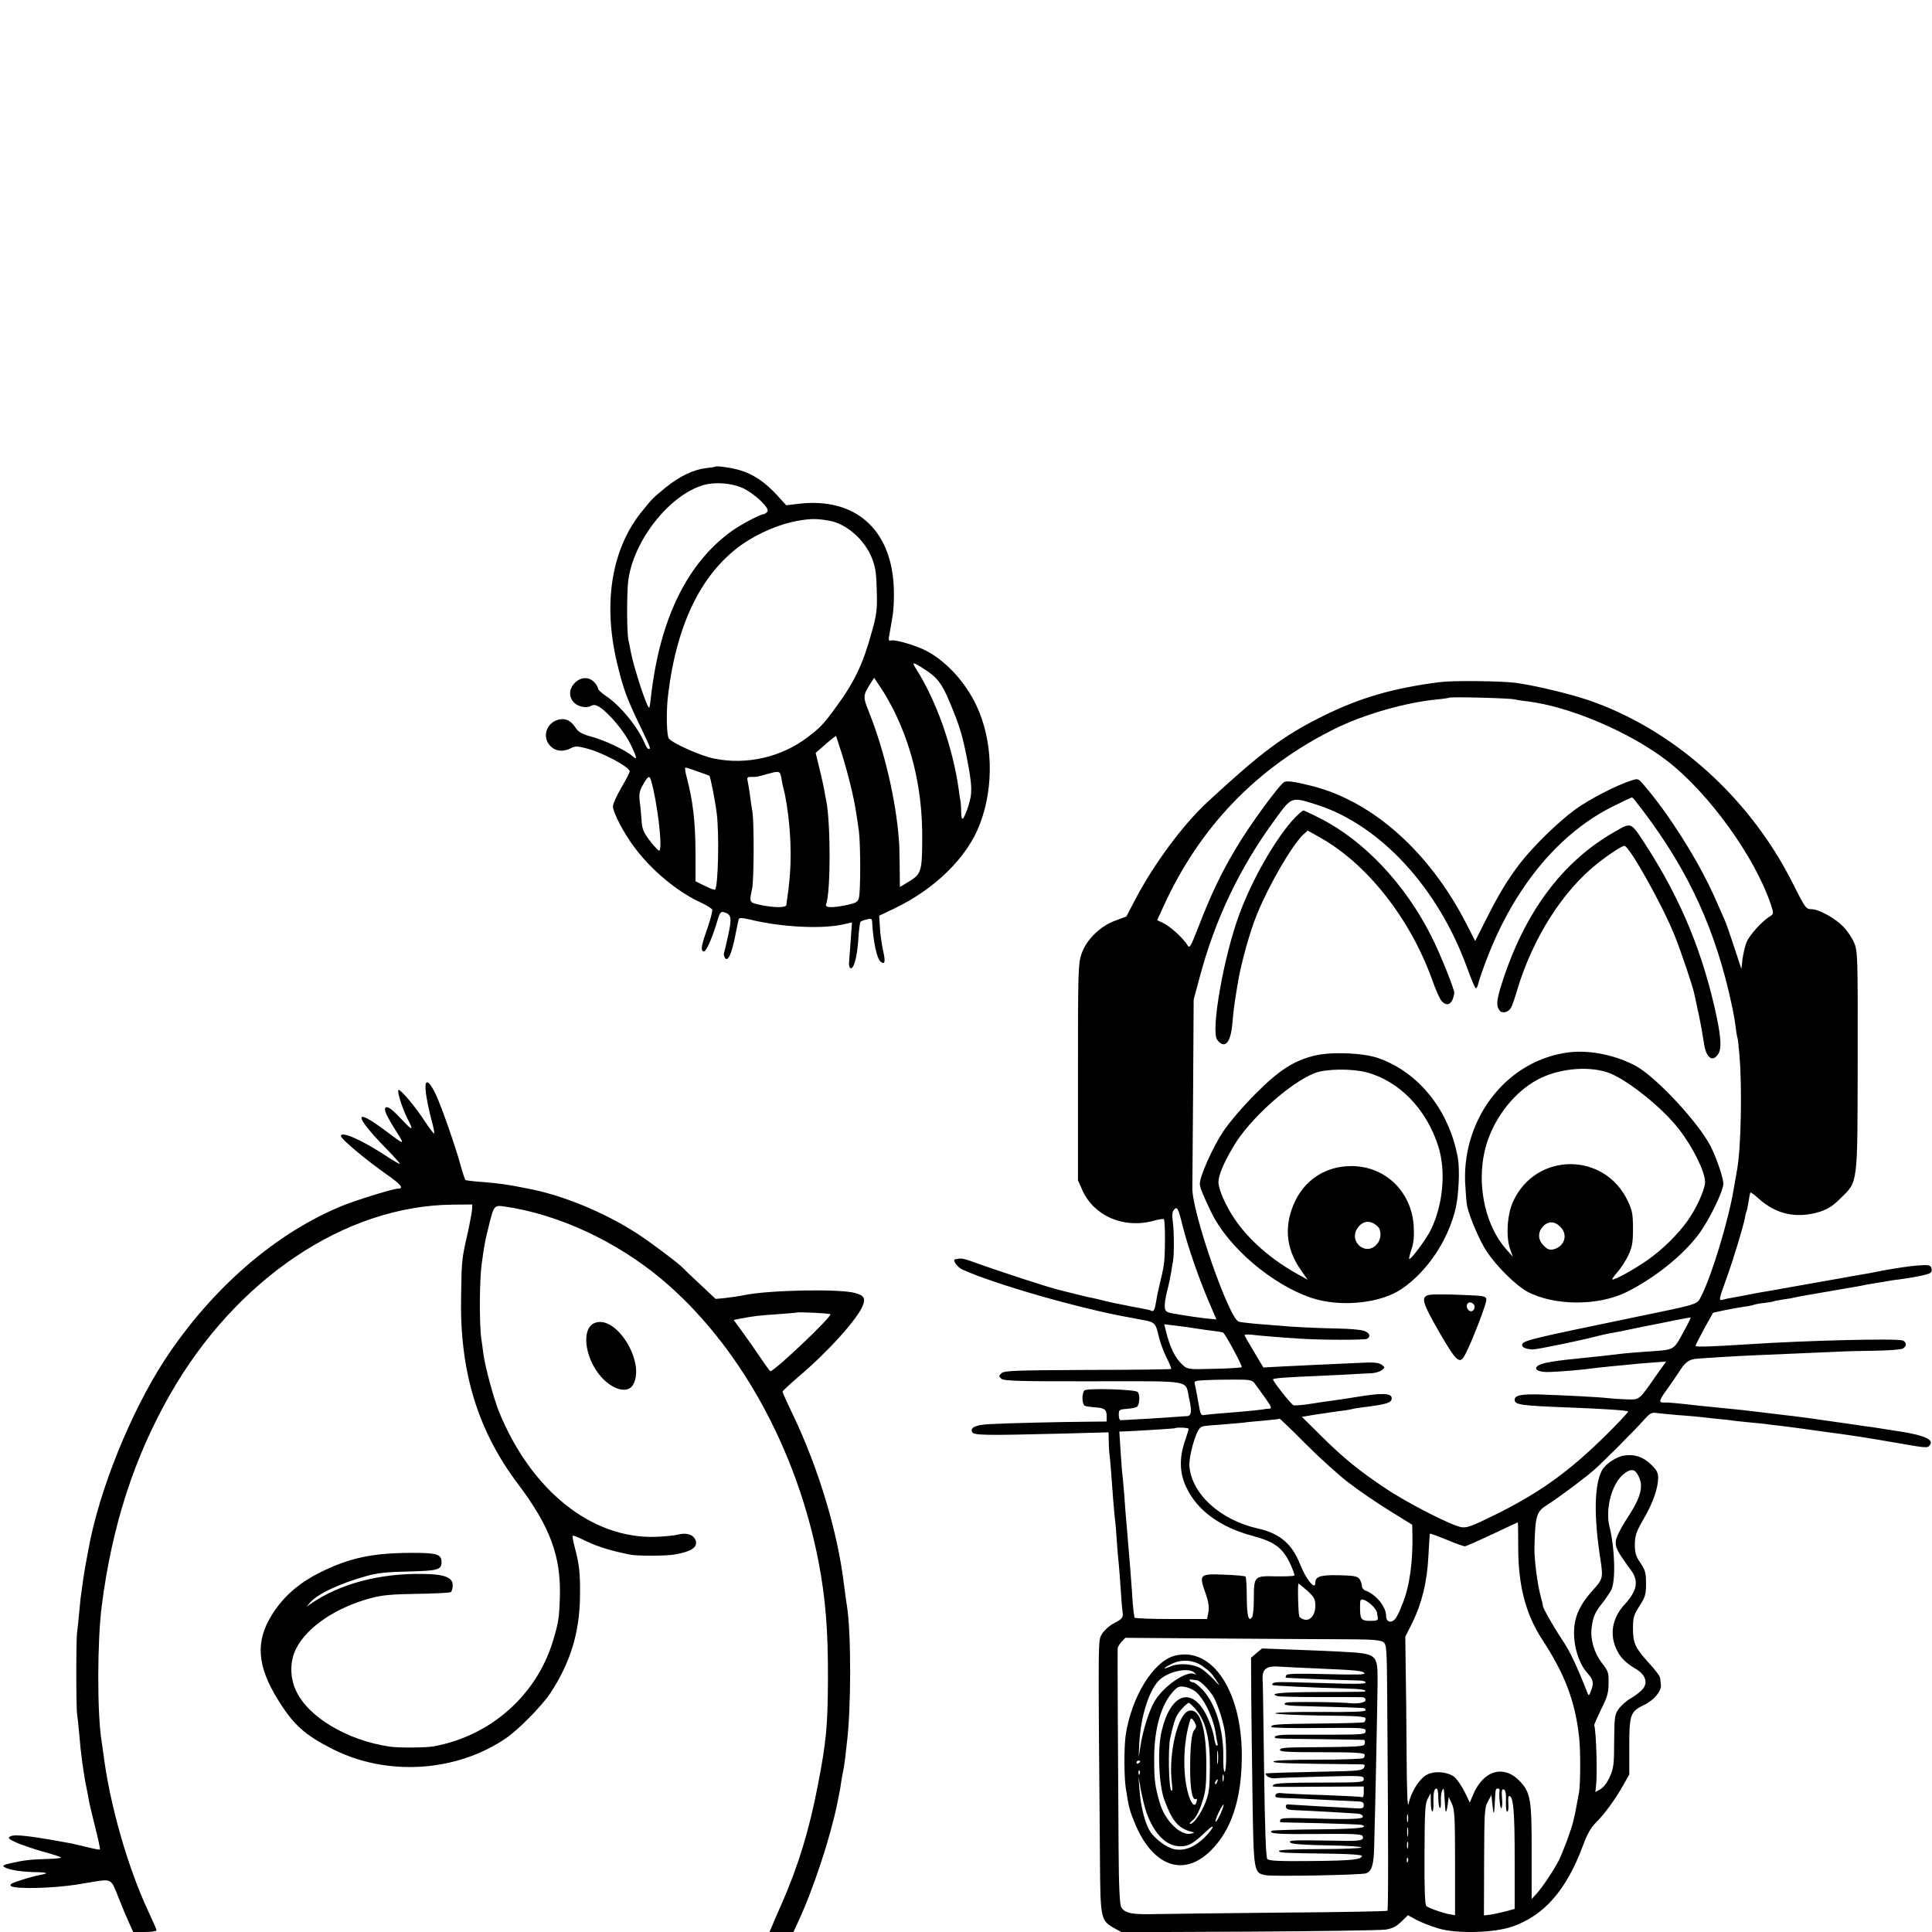 <?xml version="1.0" standalone="no"?>
<!DOCTYPE svg PUBLIC "-//W3C//DTD SVG 20010904//EN"
 "http://www.w3.org/TR/2001/REC-SVG-20010904/DTD/svg10.dtd">
<svg version="1.0" xmlns="http://www.w3.org/2000/svg"
 width="1037pt" height="1037pt" viewBox="0 0 1037 1037"
 preserveAspectRatio="xMidYMid meet">
<g transform="translate(0,1037) scale(0.1,-0.1)"
fill="#000000" stroke="none">
<path d="M3838 7865 c-2 -2 -25 -5 -51 -8 -66 -8 -140 -44 -212 -102 -73 -60
-70 -57 -128 -128 -163 -200 -211 -488 -137 -807 35 -147 52 -195 131 -358 53
-110 53 -112 40 -112 -5 0 -14 14 -21 31 -36 87 -132 204 -210 255 -22 15 -40
32 -40 38 0 7 -9 22 -20 34 -64 68 -173 -36 -112 -106 22 -25 67 -35 94 -21
15 8 26 6 46 -6 51 -33 131 -128 166 -199 36 -73 39 -91 9 -63 -33 29 -148 84
-215 102 -50 13 -72 25 -85 44 -23 35 -44 50 -71 51 -80 1 -122 -91 -67 -145
27 -28 69 -32 109 -11 23 12 35 12 84 -1 87 -22 232 -100 232 -124 0 -5 -20
-44 -45 -87 -25 -42 -45 -87 -45 -100 0 -33 61 -150 119 -225 92 -122 230
-236 356 -293 29 -14 55 -30 58 -37 2 -7 -9 -50 -25 -97 -34 -95 -38 -121 -22
-127 13 -4 44 64 71 154 16 54 21 62 38 57 41 -12 44 -29 24 -122 -10 -48 -21
-92 -23 -98 -2 -6 0 -17 5 -25 15 -24 35 18 54 111 9 47 18 90 20 96 3 9 19 8
62 -2 168 -41 387 -52 502 -25 l44 10 -7 -97 c-4 -53 -8 -108 -9 -121 -1 -13
3 -26 8 -28 18 -6 36 63 42 155 3 48 8 90 12 94 3 4 18 10 34 13 22 6 27 4 28
-11 5 -103 25 -198 45 -215 24 -20 28 -2 14 58 -7 32 -15 87 -17 123 l-4 65
78 37 c221 105 396 277 463 456 77 203 69 450 -20 637 -59 123 -155 229 -261
288 -53 30 -177 67 -198 59 -11 -4 -13 3 -7 34 4 22 12 66 17 99 6 33 9 105 6
160 -16 308 -210 476 -510 441 l-67 -8 -50 55 c-63 69 -129 113 -198 133 -47
14 -127 25 -134 19z m145 -113 c65 -29 151 -110 136 -128 -6 -8 -16 -14 -21
-14 -17 0 -124 -57 -170 -90 -241 -174 -386 -472 -434 -890 -3 -30 -7 -56 -9
-58 -10 -10 -83 213 -100 303 -3 17 -8 44 -12 60 -9 42 -9 249 -1 318 28 216
222 462 406 514 61 17 147 10 205 -15z m469 -177 c93 -17 190 -103 229 -203
18 -45 23 -81 25 -172 3 -102 0 -128 -27 -223 -46 -170 -94 -270 -193 -404
-66 -91 -85 -110 -151 -160 -141 -107 -326 -150 -500 -115 -70 13 -223 81
-245 108 -12 14 -15 148 -4 234 47 391 186 667 412 818 83 55 192 100 280 116
73 13 105 13 174 1z m507 -795 c71 -45 96 -77 139 -180 52 -124 67 -174 91
-295 30 -153 31 -191 9 -260 -26 -79 -38 -90 -39 -35 0 25 -2 53 -4 62 -2 9
-6 36 -9 60 -32 230 -123 485 -234 656 -19 30 -8 28 47 -8z m-161 -224 c103
-209 153 -435 152 -684 -1 -189 -3 -194 -90 -245 l-30 -18 -1 113 c-1 62 -2
124 -4 138 -16 215 -77 476 -158 681 -37 93 -37 93 10 168 l15 23 35 -53 c20
-28 51 -84 71 -123z m-279 -233 c33 -106 66 -241 76 -313 4 -25 11 -70 15
-100 9 -66 10 -324 0 -360 -5 -21 -16 -27 -61 -37 -83 -17 -122 -16 -115 3 25
65 25 430 1 556 -3 13 -8 39 -11 58 -3 19 -15 72 -26 117 l-20 82 38 33 c36
32 67 57 71 58 1 0 15 -44 32 -97z m-774 -94 c33 -11 61 -22 63 -23 5 -5 32
-141 39 -201 14 -108 8 -394 -9 -410 -2 -3 -27 6 -55 20 l-50 25 0 163 c-1
159 -14 269 -47 395 -8 28 -11 52 -7 52 4 0 34 -9 66 -21z m450 -41 c4 -24 9
-47 11 -53 10 -35 24 -121 30 -190 13 -138 10 -263 -11 -400 -2 -11 -4 -26 -4
-32 -1 -16 -65 -16 -141 0 -59 13 -59 13 -43 87 10 47 11 345 2 410 -6 36 -12
79 -14 95 -2 17 -7 45 -10 63 -7 30 -6 32 19 32 31 0 24 -1 83 15 69 19 70 19
78 -27z m-701 -5 c34 -115 64 -367 45 -379 -4 -2 -26 21 -49 51 -35 45 -43 63
-46 107 -2 29 -6 76 -10 104 -5 43 -2 58 18 93 25 45 34 50 42 24z"/>
<path d="M7730 6709 c-251 -32 -432 -84 -632 -184 -209 -104 -325 -190 -617
-460 -131 -121 -288 -333 -387 -522 l-48 -92 -61 -23 c-81 -30 -155 -103 -180
-178 -18 -51 -19 -97 -19 -635 l0 -580 23 -52 c61 -138 219 -208 377 -167 31
9 58 13 61 10 8 -7 8 -195 0 -243 -3 -24 -13 -69 -21 -100 -8 -32 -17 -75 -20
-97 -7 -44 -14 -58 -25 -52 -4 3 -21 7 -37 10 -16 3 -54 10 -84 16 -30 6 -66
13 -80 16 -14 3 -41 9 -60 14 -19 5 -46 11 -60 14 -14 2 -54 12 -90 21 -36 9
-72 18 -80 20 -57 13 -337 104 -484 158 -22 8 -47 13 -55 12 -9 -2 -19 -4 -23
-4 -18 -2 8 -41 35 -54 169 -78 633 -211 897 -258 30 -6 69 -13 85 -16 51 -9
60 -19 73 -80 7 -32 26 -85 42 -117 17 -33 28 -61 26 -64 -3 -2 -205 -5 -450
-5 -392 -2 -447 -4 -461 -18 -15 -14 -15 -17 1 -30 14 -11 100 -14 494 -13
543 0 490 10 513 -94 15 -66 12 -92 -11 -93 -9 0 -30 -2 -47 -3 -16 -2 -91 -6
-165 -11 -74 -4 -139 -8 -145 -8 -5 -1 -10 12 -10 28 0 28 2 30 45 33 25 2 49
7 54 12 14 14 15 69 2 79 -17 14 -272 21 -285 8 -16 -16 -14 -77 3 -83 7 -3
31 -6 53 -8 51 -3 63 -11 63 -47 l0 -29 -97 -1 c-150 -1 -450 -8 -532 -13 -75
-4 -107 -19 -92 -44 10 -16 74 -17 474 -7 l257 7 1 -44 c0 -24 2 -52 3 -63 4
-28 15 -165 21 -255 3 -41 8 -91 10 -110 3 -19 7 -73 10 -120 3 -47 8 -98 10
-115 2 -16 6 -75 10 -130 3 -55 8 -111 10 -125 6 -32 -1 -40 -50 -65 -21 -11
-48 -36 -60 -55 -22 -38 -21 13 -11 -1210 2 -321 4 -328 78 -370 l38 -21 683
3 c376 2 706 7 734 11 38 6 59 17 85 43 l35 34 44 -24 c24 -13 77 -34 117 -46
100 -31 303 -25 402 10 169 60 287 195 375 430 22 61 43 99 68 124 48 47 106
127 148 201 l34 60 0 150 c0 172 6 189 80 224 50 23 93 74 90 105 -1 11 -3 29
-4 38 0 10 -27 46 -59 80 -75 83 -87 107 -87 187 0 59 4 73 35 121 31 48 35
62 35 121 0 56 -4 72 -30 110 -25 36 -30 54 -30 100 1 48 7 67 47 136 50 85
78 166 78 221 0 28 -8 43 -40 73 -43 41 -88 55 -146 46 -40 -7 -98 -46 -116
-80 -41 -77 -44 -248 -7 -482 14 -94 12 -101 -41 -160 -54 -59 -83 -111 -95
-165 -20 -94 8 -216 65 -280 33 -36 36 -54 19 -97 -10 -26 -12 -27 -19 -8 -61
154 -91 217 -136 285 -48 72 -106 175 -103 182 1 2 -4 23 -11 48 -18 64 -36
206 -34 265 5 175 10 191 72 230 51 32 186 132 242 180 42 35 219 212 273 273
35 39 42 42 75 37 20 -2 66 -7 103 -10 36 -2 85 -7 110 -9 24 -3 73 -8 109
-12 36 -3 72 -7 80 -9 8 -1 51 -6 94 -10 43 -4 86 -8 95 -10 9 -1 43 -6 76 -9
33 -4 123 -16 200 -27 77 -10 158 -22 180 -25 22 -3 105 -16 185 -30 219 -38
214 -38 228 -21 24 28 -26 52 -150 72 -62 9 -120 19 -128 20 -8 2 -40 6 -70
10 -30 4 -64 9 -75 11 -205 30 -287 41 -360 49 -27 3 -84 10 -125 15 -71 9
-107 13 -240 26 -30 3 -71 7 -90 9 -121 14 -168 18 -187 17 -32 -2 -29 11 15
71 21 29 51 73 68 99 26 42 45 57 79 64 13 2 232 16 310 19 33 1 139 6 235 10
96 4 200 9 230 10 30 2 116 4 190 5 74 1 142 6 152 11 23 12 23 35 1 44 -32
12 -520 0 -823 -20 -202 -13 -290 -16 -289 -9 0 5 22 47 47 94 l47 84 60 13
c33 7 80 15 105 19 25 3 48 8 52 10 3 2 28 7 54 10 27 3 51 7 54 9 3 2 26 6
50 10 25 3 52 8 60 10 8 2 31 7 50 10 19 3 71 12 115 20 44 8 96 17 115 20 19
3 46 8 60 10 36 8 59 12 110 20 25 4 52 9 60 10 8 2 37 6 63 9 86 12 151 26
160 35 6 6 7 17 3 27 -5 14 -17 16 -79 11 -39 -3 -117 -15 -172 -25 -55 -11
-118 -23 -140 -26 -22 -3 -62 -11 -90 -16 -27 -5 -66 -12 -85 -15 -19 -3 -98
-17 -175 -31 -77 -14 -151 -27 -165 -29 -14 -2 -50 -9 -80 -15 -30 -6 -68 -13
-85 -16 -16 -2 -38 -7 -47 -10 -24 -7 -23 -1 18 112 37 102 90 277 100 328 2
16 7 32 9 35 2 4 6 27 10 51 4 25 8 47 11 49 2 2 21 -12 43 -32 95 -86 205
-109 329 -71 43 14 70 31 113 74 92 91 89 63 90 740 1 566 0 586 -20 632 -11
26 -38 65 -61 88 -44 44 -129 90 -167 90 -29 0 -34 6 -101 140 -232 462 -642
828 -1102 984 -102 34 -283 77 -385 91 -79 10 -333 13 -405 4z m400 -93 c14
-3 43 -8 65 -10 228 -27 553 -165 755 -321 222 -172 470 -515 555 -770 16 -50
16 -50 -7 -65 -41 -25 -107 -99 -123 -136 -8 -20 -18 -61 -22 -91 l-6 -54 -39
118 c-21 65 -45 132 -52 148 -8 17 -26 59 -42 95 -88 205 -255 471 -397 634
-24 27 -26 28 -63 16 -80 -26 -222 -99 -299 -155 -89 -64 -227 -199 -297 -290
-68 -90 -109 -157 -178 -293 l-62 -123 -45 88 c-197 387 -501 659 -826 743
-94 24 -136 30 -153 23 -23 -9 -187 -232 -258 -353 -80 -133 -137 -253 -201
-419 -48 -122 -49 -124 -64 -100 -25 38 -90 96 -126 114 l-34 16 34 74 c194
426 501 745 915 951 158 79 384 144 555 160 33 3 62 8 63 9 6 6 326 -2 352 -9z
m644 -540 c259 -327 413 -640 505 -1028 16 -68 33 -150 36 -183 4 -33 9 -63
11 -66 2 -3 7 -48 11 -100 14 -169 8 -484 -12 -600 -2 -13 -11 -65 -20 -115
-28 -167 -118 -463 -174 -572 -23 -45 -7 -40 -356 -112 -575 -119 -605 -126
-605 -150 0 -13 23 -22 58 -23 25 0 267 50 352 73 19 5 51 12 70 15 19 3 76
14 125 25 50 10 101 21 115 23 14 3 60 12 104 21 43 9 80 15 81 14 1 -2 -18
-40 -43 -85 -51 -92 -42 -88 -197 -98 -44 -3 -99 -8 -122 -10 -24 -3 -62 -7
-85 -10 -24 -3 -65 -7 -93 -10 -197 -19 -262 -30 -282 -47 -24 -20 9 -35 69
-32 71 3 186 13 223 19 17 2 57 7 90 10 33 3 80 8 105 10 25 3 80 8 124 11
l79 6 -52 -73 c-96 -138 -89 -132 -162 -130 -35 1 -77 4 -94 6 -43 6 -243 16
-365 20 -106 3 -140 -4 -140 -29 0 -26 32 -31 300 -41 177 -7 303 -15 309 -21
3 -2 -49 -58 -115 -123 -199 -198 -362 -315 -602 -433 -122 -60 -148 -70 -179
-65 -53 9 -288 129 -406 208 -141 94 -225 162 -346 282 l-103 102 71 12 c39 6
94 14 123 18 29 3 60 8 68 10 8 3 33 7 55 10 138 17 165 25 165 50 0 28 -51
30 -200 5 -30 -5 -77 -12 -105 -16 -27 -3 -86 -12 -130 -19 -44 -7 -85 -10
-92 -8 -14 6 -115 134 -110 140 6 6 78 11 247 18 85 4 173 8 195 10 22 1 58 3
81 4 22 0 49 8 60 16 19 15 19 15 0 30 -15 11 -41 14 -115 10 -176 -8 -335
-15 -428 -20 l-92 -5 -50 84 c-28 46 -51 87 -51 90 0 3 17 4 38 2 37 -5 161
-15 257 -21 113 -8 351 -8 363 -1 22 14 12 35 -21 44 -18 5 -76 10 -128 11
-120 2 -259 9 -329 16 -30 2 -86 7 -125 10 -38 4 -77 8 -86 11 -52 15 -253
593 -249 718 0 17 2 252 4 521 l3 490 31 115 c84 317 217 595 409 856 87 119
84 118 220 75 342 -109 653 -447 809 -879 19 -53 39 -101 44 -105 4 -5 11 6
15 25 4 18 27 85 52 148 148 378 388 664 677 805 50 25 93 45 95 45 2 0 9 -6
15 -14z m-2425 -2291 c28 -110 86 -278 140 -403 l40 -94 -62 6 c-34 4 -96 13
-137 20 -70 11 -75 14 -78 39 -2 15 4 55 13 89 9 35 18 79 21 98 3 19 7 46 10
60 7 37 6 160 -1 213 -5 32 -3 53 6 63 17 21 23 11 48 -91z m35 -540 c11 -2
57 -9 100 -15 44 -5 81 -11 82 -13 18 -20 104 -180 99 -185 -3 -3 -70 -8 -148
-9 -136 -4 -143 -3 -167 19 -44 39 -71 96 -94 192 l-7 28 57 -7 c31 -4 66 -8
78 -10z m350 -300 c8 -11 33 -46 56 -77 34 -48 38 -58 23 -59 -10 0 -25 -2
-33 -4 -18 -3 -128 -14 -225 -21 -38 -3 -79 -7 -91 -9 -18 -4 -21 3 -32 68 -7
40 -15 82 -18 94 -6 21 -2 22 57 25 35 2 106 3 156 3 81 0 94 -2 107 -20z
m503 -532 c50 -39 148 -106 217 -149 l126 -78 1 -45 c4 -150 -15 -287 -53
-379 -6 -15 -12 -29 -13 -32 0 -3 -8 -19 -18 -37 -20 -38 -57 -36 -57 4 0 49
-55 116 -112 136 -10 4 -18 15 -18 25 0 10 -6 26 -13 37 -12 15 -30 18 -111
20 -100 2 -126 -7 -126 -41 0 -42 -49 18 -81 98 -43 110 -109 167 -224 193
-205 45 -360 187 -371 337 -3 50 32 178 56 202 12 12 11 12 120 20 47 4 99 8
115 10 17 3 66 7 110 11 44 4 81 8 83 10 2 1 65 -59 140 -135 75 -75 178 -168
229 -207z m-857 288 c0 -4 -9 -34 -20 -66 -31 -90 -29 -171 7 -247 58 -125
183 -216 357 -262 115 -31 158 -62 198 -143 17 -35 28 -66 25 -70 -4 -3 -49
-5 -101 -4 -114 3 -116 1 -116 -121 0 -46 -4 -89 -9 -97 -19 -30 -28 3 -29
105 0 58 -3 109 -7 112 -3 3 -55 8 -115 10 -132 5 -135 2 -100 -98 17 -48 21
-76 16 -103 l-7 -37 -194 0 c-107 0 -195 3 -196 8 0 4 -2 14 -3 22 -2 8 -7 60
-10 115 -4 55 -9 120 -11 145 -12 149 -17 209 -20 240 -2 19 -7 78 -10 130 -4
52 -9 102 -10 111 -2 9 -6 65 -10 126 l-7 109 28 1 c39 1 269 15 271 17 7 6
73 3 73 -3z m2408 -242 c37 -59 24 -118 -50 -232 -36 -54 -62 -106 -65 -127
-4 -35 5 -54 82 -159 42 -57 32 -110 -34 -182 -69 -74 -84 -165 -41 -249 20
-40 48 -67 102 -99 49 -29 64 -71 37 -105 -10 -13 -39 -36 -63 -50 -25 -14
-55 -41 -68 -59 -21 -30 -23 -42 -24 -172 0 -122 -3 -147 -23 -191 -13 -30
-33 -57 -50 -67 l-28 -16 3 27 c9 65 2 297 -9 332 -1 3 16 41 37 85 33 65 40
90 40 141 1 56 -2 65 -36 108 -41 54 -63 126 -55 189 7 57 19 85 57 132 18 22
39 54 48 70 25 48 20 225 -9 340 -24 96 13 234 77 284 34 27 56 27 72 0z
m-639 -392 c0 -209 40 -361 130 -499 122 -187 176 -331 197 -523 8 -65 7 -251
0 -292 -3 -18 -8 -45 -11 -60 -3 -16 -7 -39 -10 -53 -3 -14 -8 -35 -11 -47 -7
-36 -55 -164 -76 -207 -28 -54 -87 -143 -120 -180 l-27 -29 0 251 c1 281 -6
320 -62 380 -87 93 -198 60 -253 -73 l-17 -40 -29 60 c-17 33 -42 69 -56 79
-40 28 -112 32 -151 7 -38 -24 -81 -94 -92 -152 -6 -29 -10 59 -11 261 -1 168
-3 379 -5 470 l-2 165 38 76 c51 104 79 218 86 358 3 64 7 117 8 119 2 2 42
-13 89 -32 47 -20 92 -36 99 -36 6 1 73 30 147 65 74 35 136 64 137 64 1 1 2
-59 2 -132z m-1131 -236 c36 -34 42 -44 42 -80 0 -49 -27 -83 -60 -74 -12 3
-24 11 -26 17 -6 16 -10 176 -4 176 3 -1 24 -18 48 -39z m347 -78 c14 -14 25
-31 26 -37 0 -6 2 -19 4 -28 3 -15 -4 -18 -40 -18 -49 0 -55 8 -55 75 0 38 2
43 20 38 11 -3 31 -17 45 -30z m-94 -182 c98 -1 140 -5 154 -15 18 -13 19 -33
21 -322 6 -773 6 -1115 1 -1120 -3 -3 -263 -8 -578 -10 -316 -3 -621 -7 -679
-8 -116 -3 -155 6 -172 38 -8 14 -13 113 -14 316 -4 569 -6 1055 -5 1071 0 8
10 25 21 37 l20 21 547 -4 c302 -2 609 -4 684 -4z m449 -850 c0 -28 4 -52 8
-55 5 -3 7 14 6 37 -1 23 2 49 7 57 9 16 9 17 14 -65 3 -60 7 -65 15 -15 l6
45 17 -37 c15 -32 17 -76 17 -318 l0 -280 -28 5 c-37 6 -112 33 -126 44 -8 7
-11 93 -10 278 1 227 3 273 17 298 l16 30 1 -47 c0 -26 3 -49 8 -51 4 -3 7 18
6 46 -1 57 4 77 17 77 5 0 9 -22 9 -49z m329 42 c-5 -29 3 -103 9 -99 5 3 7
28 4 55 -3 39 -1 50 10 46 9 -4 13 -23 11 -65 -1 -34 3 -58 8 -54 5 3 7 23 5
45 -2 21 0 39 4 39 23 0 30 -78 30 -334 l0 -272 -47 -13 c-27 -7 -64 -15 -83
-18 l-35 -4 1 288 c1 264 2 291 20 323 l19 35 6 -55 c6 -59 9 -54 13 25 3 63
4 65 16 65 6 0 9 -3 9 -7z m-492 -170 c-3 -10 -5 -2 -5 17 0 19 2 27 5 18 2
-10 2 -26 0 -35z m0 -75 c-2 -13 -4 -5 -4 17 -1 22 1 32 4 23 2 -10 2 -28 0
-40z m0 -65 c-3 -10 -5 -4 -5 12 0 17 2 24 5 18 2 -7 2 -21 0 -30z m0 -75 c-3
-8 -6 -5 -6 6 -1 11 2 17 5 13 3 -3 4 -12 1 -19z"/>
<path d="M6973 6003 c-100 -90 -243 -330 -320 -538 -84 -224 -155 -628 -120
-676 41 -53 73 -18 82 91 6 67 10 102 30 220 18 105 63 267 102 363 62 153
188 371 248 427 l24 22 64 -36 c253 -141 484 -433 603 -762 19 -55 43 -107 51
-116 31 -35 59 -18 69 40 3 17 -72 204 -121 302 -142 285 -366 521 -604 640
-44 22 -82 40 -84 40 -3 0 -14 -8 -24 -17z"/>
<path d="M8666 5905 c-281 -160 -484 -433 -606 -817 -28 -89 -30 -118 -10
-143 14 -17 48 -8 61 17 6 11 21 54 33 96 84 278 242 528 431 678 59 47 131
94 144 94 26 0 206 -321 271 -485 33 -83 97 -272 104 -309 3 -12 14 -64 25
-116 11 -52 22 -117 26 -143 10 -83 46 -113 78 -64 17 27 15 82 -7 190 -72
344 -190 632 -377 923 -88 136 -80 132 -173 79z"/>
<path d="M8425 4722 c-328 -38 -574 -344 -561 -697 3 -55 7 -113 11 -129 13
-61 68 -188 106 -245 53 -79 155 -180 215 -213 145 -78 383 -79 537 -2 150 76
297 193 383 307 56 74 134 233 134 273 0 32 -36 137 -68 201 -66 128 -288 367
-399 430 -106 58 -246 88 -358 75z m197 -106 c97 -29 295 -185 389 -306 75
-96 141 -229 141 -285 0 -39 -48 -144 -95 -209 -54 -75 -134 -153 -212 -208
-71 -50 -184 -113 -191 -105 -2 2 10 19 27 38 17 19 43 59 58 89 22 47 26 69
26 145 0 77 -4 99 -27 147 -124 266 -493 266 -616 0 -32 -69 -40 -187 -17
-255 l15 -42 -34 38 c-125 141 -168 385 -102 582 48 140 149 265 267 329 106
58 261 76 371 42z m-247 -831 c43 -42 23 -106 -37 -121 -21 -4 -33 0 -52 20
-32 31 -33 72 -4 103 28 30 63 29 93 -2z"/>
<path d="M7056 4704 c-111 -27 -191 -78 -316 -204 -69 -69 -139 -151 -175
-204 -55 -83 -124 -237 -125 -279 0 -20 13 -53 62 -155 90 -186 325 -387 536
-458 154 -52 370 -31 486 48 138 94 251 264 290 436 16 72 22 207 11 267 -46
254 -208 458 -425 535 -81 29 -254 36 -344 14z m276 -89 c175 -45 323 -195
387 -395 44 -134 27 -321 -42 -457 -27 -51 -106 -158 -113 -150 -2 2 3 25 12
51 12 34 15 70 12 125 -11 186 -155 324 -338 322 -151 -1 -271 -91 -319 -239
-37 -114 -19 -221 55 -324 l33 -47 -47 26 c-148 81 -270 188 -347 303 -48 72
-85 157 -85 195 0 35 26 99 79 189 84 146 306 346 440 397 60 22 192 24 273 4z
m72 -840 c12 -34 5 -67 -20 -90 -59 -55 -144 23 -99 91 22 34 54 45 86 28 15
-7 29 -21 33 -29z"/>
<path d="M7674 3420 c-50 -9 -42 -38 51 -200 93 -161 111 -176 139 -121 38 72
117 278 114 296 -3 19 -12 20 -139 25 -75 3 -149 3 -165 0z m241 -65 c0 -11
-7 -21 -16 -23 -18 -3 -33 23 -23 39 10 17 39 5 39 -16z"/>
<path d="M6744 1497 l-29 -25 1 -204 c1 -111 4 -362 7 -556 6 -391 7 -395 70
-407 43 -8 517 1 540 10 31 13 41 47 43 150 6 203 17 754 18 867 1 163 3 162
-204 173 -58 3 -175 8 -261 11 l-155 6 -30 -25z m316 -82 c223 -10 251 -12
263 -25 9 -9 -36 -10 -200 -6 -145 4 -214 3 -218 -5 -4 -6 -5 -12 -4 -14 4 -2
288 -13 392 -15 20 0 37 -5 37 -11 0 -8 -63 -9 -222 -3 -123 4 -234 6 -247 5
-25 -1 -38 -8 -30 -16 4 -3 199 -13 416 -19 40 -1 76 -5 79 -9 9 -9 21 -8
-249 -9 -207 -1 -269 -7 -220 -22 10 -3 113 -5 228 -5 116 0 218 0 228 -1 9 0
17 -7 17 -15 0 -13 -40 -21 -81 -17 -62 7 -338 9 -347 3 -22 -14 2 -17 143
-20 131 -3 264 -7 278 -10 4 0 7 -6 7 -11 0 -8 -79 -10 -242 -9 -138 1 -243
-2 -243 -7 0 -5 108 -10 243 -12 201 -2 242 -5 242 -17 0 -7 -4 -16 -8 -19 -5
-3 -112 -6 -237 -7 -230 -2 -269 -5 -260 -19 3 -4 117 -7 255 -5 238 2 250 1
250 -16 0 -18 -11 -19 -172 -20 -95 0 -203 0 -240 0 -37 0 -70 -4 -73 -9 -8
-13 -18 -12 245 -15 124 -2 228 -3 232 -4 3 0 5 -9 4 -18 -3 -19 -13 -19 -363
-22 -68 -1 -93 -4 -93 -14 0 -10 49 -12 225 -12 168 0 226 -3 229 -12 3 -7 0
-16 -7 -20 -7 -4 -118 -8 -247 -8 -150 0 -235 -4 -235 -10 0 -9 66 -11 468
-15 23 0 26 -3 18 -18 -8 -15 -31 -18 -203 -21 -188 -4 -303 -7 -323 -10 -5
-1 -2 -8 8 -16 10 -7 28 -12 40 -10 12 2 124 6 250 9 218 6 227 5 227 -13 0
-18 -12 -19 -236 -19 -160 0 -239 -3 -247 -11 -14 -14 -29 -13 251 -11 l232 1
0 -31 c0 -17 -3 -29 -8 -26 -4 2 -95 7 -202 11 -107 3 -209 8 -227 10 -21 3
-33 0 -37 -10 -4 -12 5 -15 47 -16 51 -1 133 -5 287 -13 41 -2 90 -4 108 -5
25 -1 32 -5 32 -21 0 -17 -6 -19 -62 -15 -35 2 -117 7 -184 10 -66 4 -133 8
-148 9 -20 3 -26 -1 -24 -13 2 -12 15 -16 48 -17 59 -2 308 -16 340 -19 14 -1
25 -8 25 -16 0 -14 -72 -16 -334 -8 -75 2 -106 0 -109 -9 -2 -7 -2 -12 0 -13
2 0 98 -3 213 -5 116 -3 216 -7 223 -9 45 -15 -18 -22 -230 -24 -133 -1 -246
-5 -250 -7 -26 -16 26 -20 241 -18 195 2 241 0 245 -12 9 -23 -12 -27 -138
-24 -247 4 -263 3 -249 -11 7 -7 78 -12 197 -14 102 -1 185 -7 184 -11 -2 -5
-102 -9 -223 -9 -140 0 -220 -4 -220 -10 0 -10 16 -11 298 -15 81 -1 147 -6
147 -11 0 -20 -50 -26 -266 -28 -183 -2 -233 1 -242 11 -7 9 -13 159 -17 478
-3 255 -7 466 -7 469 -7 73 14 92 97 85 28 -2 111 -6 185 -9z"/>
<path d="M6306 1483 c-115 -29 -234 -222 -264 -428 -9 -63 -9 -225 1 -285 15
-98 20 -118 49 -188 96 -231 262 -290 408 -144 106 106 160 263 165 477 10
365 -153 620 -359 568z m147 -55 c41 -29 48 -36 76 -78 23 -34 22 -34 -15 6
-22 23 -52 49 -67 58 -42 25 -115 31 -160 13 -51 -22 -47 -11 6 14 52 24 114
19 160 -13z m-40 -38 c9 -10 9 -11 0 -6 -41 23 -167 -63 -216 -146 -31 -53
-65 -163 -77 -249 -9 -62 -9 -61 -5 24 8 150 57 298 114 345 55 45 156 63 184
32z m12 -39 c19 -2 73 -58 93 -97 23 -46 51 -135 57 -185 10 -85 8 -209 -2
-209 -5 0 -8 37 -7 82 2 141 -41 282 -109 356 -22 23 -45 42 -53 42 -7 0 -15
4 -18 9 -4 5 2 8 11 6 10 -2 23 -4 28 -4z m-11 -58 c47 -36 99 -142 112 -231
3 -21 7 -43 9 -49 2 -7 1 -13 -4 -13 -5 0 -11 21 -15 46 -3 25 -20 74 -36 109
-80 167 -196 130 -245 -77 -23 -97 -15 -285 14 -367 41 -112 74 -153 140 -171
25 -6 25 -7 4 -12 -55 -14 -141 70 -168 165 -26 93 -30 120 -30 237 0 161 37
292 104 363 21 23 32 28 58 23 18 -2 43 -13 57 -23z m6 -100 c53 -65 75 -157
74 -308 -1 -110 -4 -139 -23 -188 -23 -59 -64 -117 -83 -117 -6 0 1 9 14 20
16 12 34 46 49 92 21 63 24 92 24 213 -1 191 -34 294 -91 283 -61 -11 -114
-231 -94 -389 4 -32 3 -46 -3 -40 -14 14 -18 227 -6 281 22 99 31 122 60 155
17 19 35 35 39 35 5 0 23 -17 40 -37z m0 -88 c0 -6 -4 -15 -9 -20 -15 -15 -23
-89 -23 -210 0 -107 12 -172 31 -161 5 4 7 -3 4 -14 -8 -30 -24 -20 -40 25
-34 99 -35 266 -2 387 10 40 12 41 25 23 8 -10 14 -24 14 -30z m117 -197 c-2
-18 -4 -6 -4 27 0 33 2 48 4 33 2 -15 2 -42 0 -60z m-417 8 c0 -3 -4 -8 -10
-11 -5 -3 -10 -1 -10 4 0 6 5 11 10 11 6 0 10 -2 10 -4z m-3 -68 c-3 -8 -6 -5
-6 6 -1 11 2 17 5 13 3 -3 4 -12 1 -19z m450 -35 c-3 -10 -5 -4 -5 12 0 17 2
24 5 18 2 -7 2 -21 0 -30z m-413 -173 c43 -117 107 -180 182 -180 44 0 68 14
137 79 53 51 46 22 -9 -33 -51 -50 -106 -72 -159 -62 -43 8 -107 56 -133 98
-27 43 -50 136 -56 223 l-5 70 13 -75 c8 -41 21 -95 30 -120z m379 165 c-3 -9
-8 -14 -10 -11 -3 3 -2 9 2 15 9 16 15 13 8 -4z m18 -171 c-12 -26 -24 -45
-26 -42 -3 3 5 26 17 51 29 59 36 53 9 -9z"/>
<path d="M2286 4503 c4 -32 17 -95 29 -141 13 -45 19 -79 14 -76 -5 3 -29 35
-53 72 -48 73 -123 162 -136 162 -12 0 17 -94 46 -152 34 -66 30 -70 -19 -18
-60 64 -84 83 -96 76 -13 -9 1 -42 56 -129 48 -76 48 -76 -57 3 -174 131 -173
85 2 -94 43 -44 76 -81 74 -83 -2 -2 -31 15 -65 37 -134 89 -251 142 -251 112
0 -15 128 -123 247 -207 76 -53 93 -75 59 -75 -24 0 -210 -57 -291 -89 -361
-145 -707 -444 -960 -829 -184 -282 -355 -706 -411 -1022 -2 -14 -9 -47 -14
-75 -5 -27 -12 -72 -16 -100 -3 -27 -8 -57 -9 -66 -2 -9 -6 -52 -10 -95 -4
-43 -9 -90 -11 -104 -6 -32 -6 -406 0 -440 2 -14 7 -61 11 -105 8 -101 23
-215 40 -295 3 -14 8 -40 11 -59 3 -18 19 -85 35 -149 16 -63 28 -117 25 -119
-2 -2 -30 3 -62 11 -33 8 -72 17 -89 21 -228 42 -306 51 -330 38 -14 -8 -10
-13 28 -31 24 -11 87 -33 138 -48 52 -14 100 -29 106 -33 7 -4 -26 -8 -74 -9
-93 -3 -120 -6 -197 -23 -39 -9 -45 -14 -32 -21 28 -16 96 -26 175 -27 58 -1
64 -7 15 -15 -17 -3 -62 -15 -99 -27 -52 -16 -65 -23 -56 -32 18 -18 224 -13
356 8 17 3 43 7 59 10 131 21 119 27 164 -85 16 -41 40 -99 53 -127 l24 -53
63 0 c34 0 62 4 62 9 0 5 -20 51 -44 102 -111 237 -207 574 -241 845 -4 27 -8
59 -10 70 -24 149 -23 537 1 724 55 429 173 795 366 1134 354 621 940 1015
1518 1020 l105 1 -1 -25 c-1 -14 -11 -70 -23 -125 -33 -146 -33 -145 -36 -340
-9 -403 88 -722 305 -1010 174 -231 232 -390 225 -610 -4 -113 -7 -132 -36
-230 -88 -294 -336 -514 -644 -569 -37 -7 -189 -8 -233 -1 -226 33 -436 157
-502 298 -35 72 -35 162 0 229 59 116 214 220 400 270 59 16 111 21 246 23 95
1 177 6 183 9 6 4 11 21 11 37 0 43 -46 60 -163 61 -233 3 -442 -53 -597 -159
l-25 -17 19 22 c40 47 163 104 304 143 58 16 113 22 225 24 156 4 177 9 177
50 0 42 -24 50 -154 50 -215 0 -338 -26 -496 -104 -117 -58 -201 -132 -262
-231 -88 -142 -78 -274 35 -455 82 -133 144 -188 292 -263 292 -148 665 -124
932 59 67 46 192 173 237 241 106 161 156 322 159 513 2 128 -3 176 -28 269
-8 32 -14 61 -11 63 2 2 22 -5 45 -16 76 -39 149 -63 266 -86 39 -7 188 -7
234 1 97 16 133 43 111 84 -14 25 -49 34 -91 23 -19 -5 -73 -10 -120 -12 -345
-11 -670 251 -842 675 -27 69 -73 236 -82 304 -3 25 -8 61 -11 80 -12 79 -11
320 2 410 15 108 16 111 39 206 26 104 28 106 83 98 284 -40 598 -185 842
-389 415 -348 726 -908 844 -1520 37 -194 51 -367 50 -625 -1 -254 -9 -339
-55 -576 -46 -238 -104 -429 -194 -634 -21 -47 -44 -100 -51 -118 l-14 -32 64
0 65 0 26 57 c81 174 172 451 209 633 3 14 7 36 10 50 3 13 8 42 11 65 3 22 8
47 10 55 2 8 7 40 11 70 3 30 8 66 9 80 24 185 24 596 1 740 -3 14 -9 66 -16
115 -34 283 -135 618 -270 903 -33 68 -60 128 -60 132 0 4 38 39 83 78 156
131 316 308 347 382 17 41 8 57 -41 70 -83 23 -458 16 -591 -11 -29 -6 -76
-13 -105 -16 l-52 -5 -83 78 c-46 42 -87 82 -93 89 -20 22 -182 144 -250 187
-171 110 -390 201 -575 237 -119 24 -157 29 -255 37 -44 3 -83 8 -86 10 -3 2
-14 32 -23 66 -30 111 -107 331 -138 396 -40 82 -62 84 -52 5z m2171 -1187
c11 -11 -300 -306 -322 -306 -3 0 -28 35 -57 78 -28 42 -72 104 -96 137 l-44
60 34 7 c67 13 105 18 203 24 55 4 101 8 102 9 6 4 175 -4 180 -9z"/>
<path d="M3192 3269 c-80 -32 -49 -214 53 -308 63 -58 130 -67 154 -22 66 122
-93 376 -207 330z"/>
</g>
</svg>
